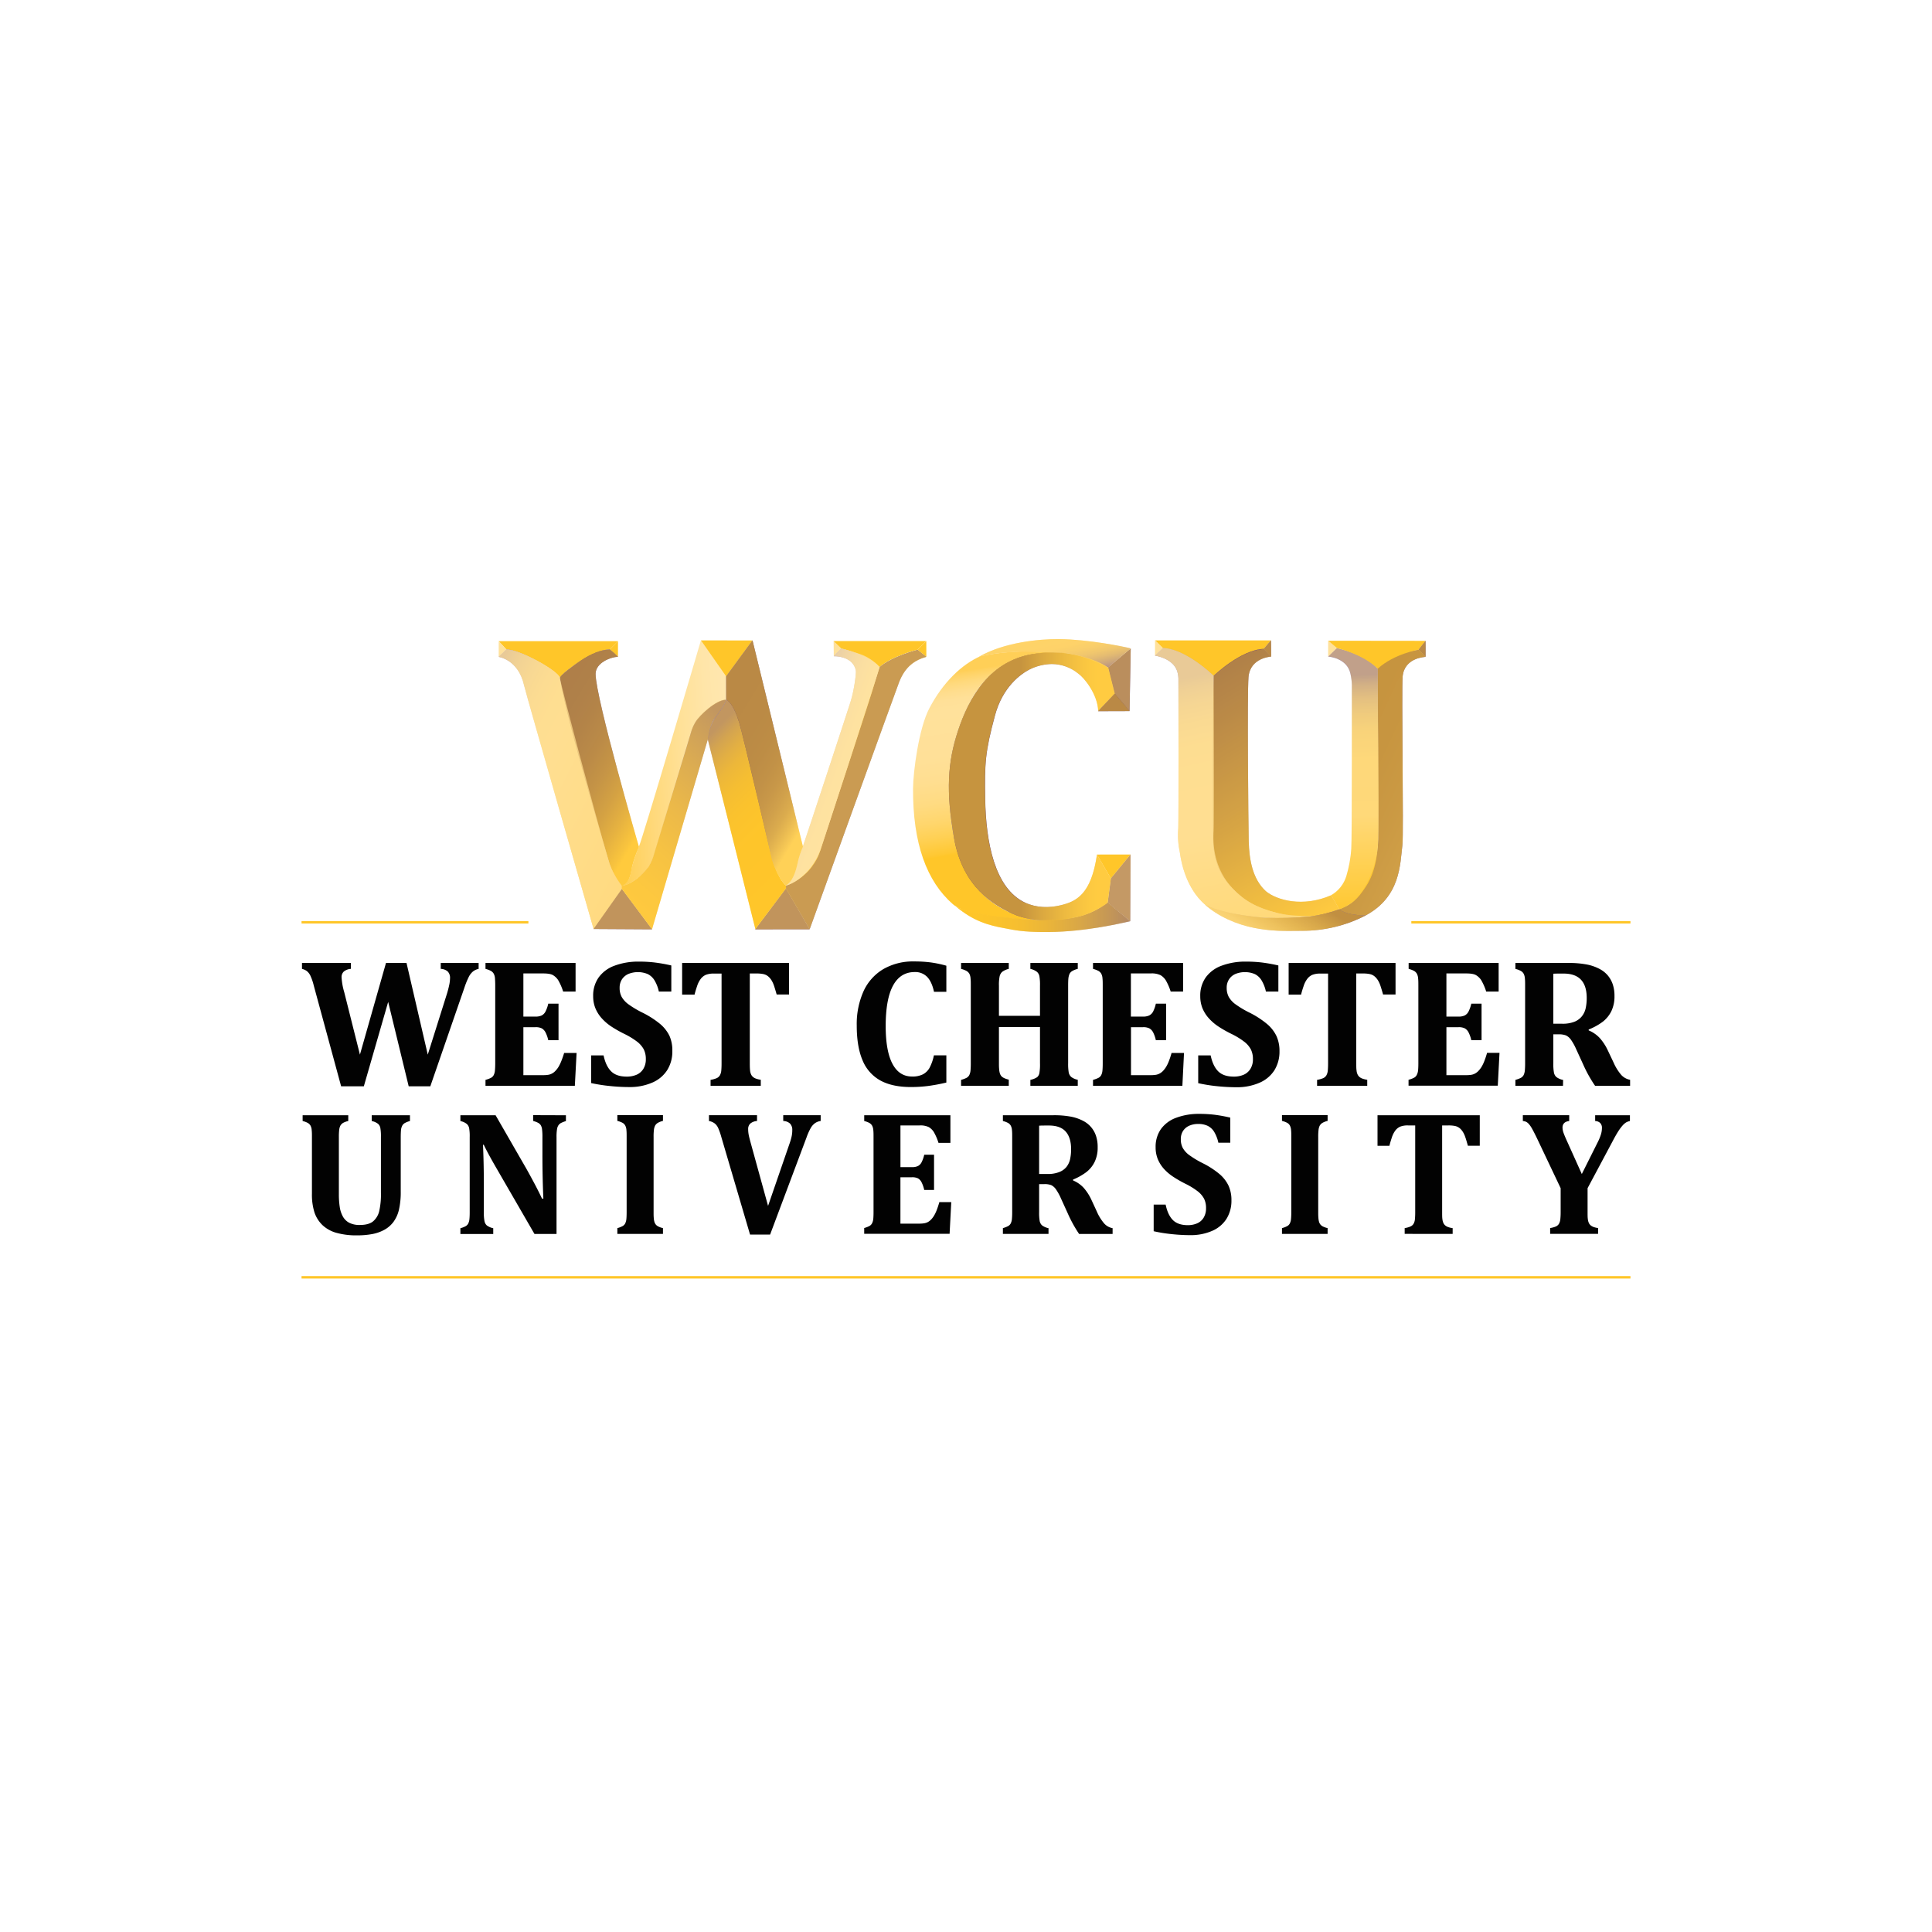 <svg id="Layer_1" data-name="Layer 1" xmlns="http://www.w3.org/2000/svg" xmlns:xlink="http://www.w3.org/1999/xlink" viewBox="0 0 1000 1000"><defs><style>.cls-1,.cls-2,.cls-3{fill:none;}.cls-2,.cls-3{stroke:#ffc629;stroke-miterlimit:10;}.cls-2{stroke-width:1.26px;}.cls-3{stroke-width:1.27px;}.cls-4{fill:#ffc629;}.cls-5{fill:#ffe19b;}.cls-6{clip-path:url(#clip-path);}.cls-7{fill:url(#linear-gradient);}.cls-8{clip-path:url(#clip-path-2);}.cls-9{fill:url(#linear-gradient-2);}.cls-10{clip-path:url(#clip-path-3);}.cls-11{fill:url(#linear-gradient-3);}.cls-12{fill:#63407b;}.cls-13{fill:#7a5b8e;}.cls-14{clip-path:url(#clip-path-4);}.cls-15{fill:url(#linear-gradient-4);}.cls-16{clip-path:url(#clip-path-5);}.cls-17{fill:url(#linear-gradient-5);}.cls-18{opacity:0.53;}.cls-19{clip-path:url(#clip-path-6);}.cls-20{clip-path:url(#clip-path-7);}.cls-21{opacity:0.75;}.cls-22{clip-path:url(#clip-path-8);}.cls-23{clip-path:url(#clip-path-9);}.cls-24{fill:#ffdd8e;}.cls-25{clip-path:url(#clip-path-10);}.cls-26{clip-path:url(#clip-path-11);}.cls-27{fill:#ffe3a1;}.cls-28{opacity:0.6;}.cls-29{clip-path:url(#clip-path-12);}.cls-30{fill:#ffcb47;}.cls-31{clip-path:url(#clip-path-13);}.cls-32{clip-path:url(#clip-path-14);}.cls-33{clip-path:url(#clip-path-15);}.cls-34{opacity:0.5;}.cls-35{clip-path:url(#clip-path-16);}.cls-36{clip-path:url(#clip-path-17);}.cls-37{clip-path:url(#clip-path-18);}.cls-38{fill:url(#linear-gradient-6);}.cls-39{clip-path:url(#clip-path-19);}.cls-40{clip-path:url(#clip-path-20);}.cls-41{clip-path:url(#clip-path-21);}.cls-42{fill:url(#linear-gradient-7);}.cls-43{clip-path:url(#clip-path-22);}.cls-44{clip-path:url(#clip-path-23);}.cls-45{clip-path:url(#clip-path-24);}.cls-46{fill:url(#linear-gradient-8);}.cls-47{fill:#522d6d;}.cls-48{clip-path:url(#clip-path-25);}.cls-49{fill:url(#linear-gradient-9);}.cls-50{clip-path:url(#clip-path-26);}.cls-51{fill:url(#linear-gradient-10);}.cls-52{clip-path:url(#clip-path-27);}.cls-53{fill:url(#linear-gradient-11);}.cls-54{opacity:0.55;}.cls-55{clip-path:url(#clip-path-28);}.cls-56{clip-path:url(#clip-path-29);}.cls-57{clip-path:url(#clip-path-30);}.cls-58{clip-path:url(#clip-path-31);}.cls-59{clip-path:url(#clip-path-32);}.cls-60{clip-path:url(#clip-path-33);}.cls-61{clip-path:url(#clip-path-34);}.cls-62{clip-path:url(#clip-path-35);}.cls-63{clip-path:url(#clip-path-36);}.cls-64{clip-path:url(#clip-path-37);}.cls-65{clip-path:url(#clip-path-38);}.cls-66{opacity:0.67;}.cls-67{clip-path:url(#clip-path-39);}.cls-68{clip-path:url(#clip-path-40);}.cls-69{opacity:0.3;}.cls-70{clip-path:url(#clip-path-41);}.cls-71{clip-path:url(#clip-path-42);}.cls-72{clip-path:url(#clip-path-43);}.cls-73{fill:url(#linear-gradient-12);}.cls-74{opacity:0.64;}.cls-75{clip-path:url(#clip-path-44);}.cls-76{fill:url(#linear-gradient-13);}.cls-77{fill:#6b4982;}.cls-78{clip-path:url(#clip-path-45);}.cls-79{fill:url(#linear-gradient-14);}.cls-80{clip-path:url(#clip-path-46);}.cls-81{fill:url(#linear-gradient-15);}.cls-82{clip-path:url(#clip-path-47);}.cls-83{fill:url(#linear-gradient-16);}.cls-84{clip-path:url(#clip-path-48);}.cls-85{fill:url(#linear-gradient-17);}.cls-86{clip-path:url(#clip-path-49);}.cls-87{clip-path:url(#clip-path-50);}.cls-88{clip-path:url(#clip-path-51);}.cls-89{fill:#ffce52;}.cls-90{clip-path:url(#clip-path-52);}.cls-91{clip-path:url(#clip-path-53);}.cls-92{opacity:0.4;}.cls-93{clip-path:url(#clip-path-54);}.cls-94{clip-path:url(#clip-path-55);}.cls-95{fill:#ffd674;}.cls-96{clip-path:url(#clip-path-56);}.cls-97{clip-path:url(#clip-path-57);}.cls-98{fill:#020202;}</style><clipPath id="clip-path"><path class="cls-1" d="M262.11,336.2l-4,3.8s10.15,1.3,13.16,14.69c1.17,5.23,36,126.15,36,126.15l14.63-20.66v-1.6c-1.83-2.45-5.41-8-6.73-12.64-8.48-29.55-24-88.22-25.35-95-.75-3.94-21.08-14.78-27.35-14.78h-.34"/></clipPath><linearGradient id="linear-gradient" x1="1984.77" y1="5618.2" x2="1988.29" y2="5618.2" gradientTransform="matrix(0, 31.64, -31.64, 0, 178042.14, -62446.45)" gradientUnits="userSpaceOnUse"><stop offset="0" stop-color="#a690b4"/><stop offset="0.01" stop-color="#ae97b2"/><stop offset="0.07" stop-color="#cbb2aa"/><stop offset="0.14" stop-color="#e2c7a3"/><stop offset="0.21" stop-color="#f2d59f"/><stop offset="0.29" stop-color="#fcde9c"/><stop offset="0.39" stop-color="#ffe19b"/><stop offset="0.99" stop-color="#ffcf57"/><stop offset="1" stop-color="#ffcf57"/></linearGradient><clipPath id="clip-path-2"><path class="cls-1" d="M300.19,342.2c-2.7,1.81-10.59,7.4-10.36,8.87,3.67,22.68,24.61,92.07,25.15,94.21a37,37,0,0,0,6.89,13.31c3.9-1.93,4.35-4.88,5.33-10.22a58.41,58.41,0,0,1,3.52-10s-22.44-77.09-22.44-89.55c0-5.83,7.92-8.77,11.61-8.88a45.79,45.79,0,0,0-4.28-3.81c-4.19.13-9.41,2-15.42,6.06"/></clipPath><linearGradient id="linear-gradient-2" x1="1933.8" y1="5591.27" x2="1937.32" y2="5591.27" gradientTransform="translate(134240.84 -45965.47) rotate(90) scale(23.95)" gradientUnits="userSpaceOnUse"><stop offset="0" stop-color="#522d6d"/><stop offset="0.02" stop-color="#522d6d"/><stop offset="0.22" stop-color="#55306d"/><stop offset="0.37" stop-color="#5e396b"/><stop offset="0.51" stop-color="#6f4869"/><stop offset="0.63" stop-color="#855d65"/><stop offset="0.75" stop-color="#a37860"/><stop offset="0.86" stop-color="#c7995b"/><stop offset="0.97" stop-color="#f0c054"/><stop offset="1" stop-color="#ffce52"/></linearGradient><clipPath id="clip-path-3"><path class="cls-1" d="M330.66,438.37a68,68,0,0,0-3.82,11.41c-.73,4.49-1.33,6.58-5,8.8,5.42-.63,12.44-7.38,14-10.05,2.25-3.86,2.93-6.57,5-13.6,1.5-5.11,13.12-43.85,14.58-48.42,2.92-9.08,3.62-12.61,7.5-16.29,0,0,6.84-7.16,13-8.1l.08-12.33-13.2-18.35s-29.88,101.7-32.16,106.93"/></clipPath><linearGradient id="linear-gradient-3" x1="2028.93" y1="5433.57" x2="2032.45" y2="5433.57" gradientTransform="translate(-35188.37 -94691.11) scale(17.5)" gradientUnits="userSpaceOnUse"><stop offset="0" stop-color="#ffce52"/><stop offset="0.02" stop-color="#ffcf55"/><stop offset="0.32" stop-color="#ffd97c"/><stop offset="0.59" stop-color="#ffe198"/><stop offset="0.82" stop-color="#ffe5a9"/><stop offset="1" stop-color="#ffe7af"/></linearGradient><clipPath id="clip-path-4"><path class="cls-1" d="M431.56,339.66a16.33,16.33,0,0,1,5.44.89c4.84,1.7,5.8,5.33,6,6.7s-.85,9.82-2.66,15.66-23.15,70.65-24.68,74.92A68.39,68.39,0,0,0,412.46,448c-1,4.81-2.1,7.45-5.64,10.33,3.31-.53,10.67-5.34,14-10.63,2.68-3.57,3.73-7.16,5-11.19,1.24-3.85,23.68-72.31,25.43-78.12,1.46-4.88,4-13,4-13a23.33,23.33,0,0,0-8.58-6.29c-2.51-1.05-8.66-2.76-11.13-3.44Z"/></clipPath><linearGradient id="linear-gradient-4" x1="1676.79" y1="5195.07" x2="1680.31" y2="5195.07" gradientTransform="translate(41524.45 -12885.71) rotate(90) scale(7.91)" gradientUnits="userSpaceOnUse"><stop offset="0" stop-color="#a690b4"/><stop offset="0.17" stop-color="#c3aaac"/><stop offset="0.37" stop-color="#ddc2a5"/><stop offset="0.57" stop-color="#f0d39f"/><stop offset="0.78" stop-color="#fbde9c"/><stop offset="1" stop-color="#ffe19b"/></linearGradient><clipPath id="clip-path-5"><path class="cls-1" d="M370.2,371.33a25.94,25.94,0,0,0-3.9,11s.83,3.61,1.13,4.66c.89,3.3,23.56,93.89,23.56,93.89l15.83-21.06v-1.47c-3.4-2.86-5.53-9.06-6.92-14.62-6.69-26.76-16-66.2-16.6-68.27s-3.18-12.07-7.45-13.27c-1.36,3.74-2.43,4.66-5.66,9.12"/></clipPath><linearGradient id="linear-gradient-5" x1="1928.15" y1="5648.59" x2="1931.67" y2="5648.59" gradientTransform="translate(152258.46 -51469.6) rotate(90) scale(26.89)" gradientUnits="userSpaceOnUse"><stop offset="0" stop-color="#846797"/><stop offset="0.01" stop-color="#896b93"/><stop offset="0.07" stop-color="#a88376"/><stop offset="0.14" stop-color="#c4985e"/><stop offset="0.21" stop-color="#daa94a"/><stop offset="0.3" stop-color="#eab63b"/><stop offset="0.41" stop-color="#f6bf31"/><stop offset="0.57" stop-color="#fdc52b"/><stop offset="1" stop-color="#ffc629"/></linearGradient><clipPath id="clip-path-6"><rect class="cls-1" x="289.82" y="336.13" width="40.89" height="122.46"/></clipPath><clipPath id="clip-path-7"><rect class="cls-1" x="289.82" y="336.14" width="40.88" height="122.45"/></clipPath><clipPath id="clip-path-8"><rect class="cls-1" x="258.12" y="336.19" width="63.77" height="144.66"/></clipPath><clipPath id="clip-path-9"><rect class="cls-1" x="258.12" y="336.19" width="63.76" height="144.66"/></clipPath><clipPath id="clip-path-10"><rect class="cls-1" x="406.82" y="335.63" width="48.47" height="122.7"/></clipPath><clipPath id="clip-path-11"><rect class="cls-1" x="406.82" y="335.63" width="48.46" height="122.69"/></clipPath><clipPath id="clip-path-12"><rect class="cls-1" x="307.17" y="460.1" width="30.33" height="20.93"/></clipPath><clipPath id="clip-path-13"><rect class="cls-1" x="390.9" y="459.83" width="28.14" height="21.2"/></clipPath><clipPath id="clip-path-14"><rect class="cls-1" x="406.82" y="336.36" width="72.65" height="144.68"/></clipPath><clipPath id="clip-path-15"><rect class="cls-1" x="406.82" y="336.37" width="72.64" height="144.67"/></clipPath><clipPath id="clip-path-16"><rect class="cls-1" x="366.3" y="362.2" width="40.54" height="118.71"/></clipPath><clipPath id="clip-path-17"><rect class="cls-1" x="366.3" y="362.2" width="40.53" height="118.71"/></clipPath><clipPath id="clip-path-18"><path class="cls-1" d="M375.87,350.08v12.07c3.23,1.72,5.23,7.26,6.73,11.78s17.09,71.25,17.09,71.25,2.85,9.57,7.13,13.16c3.33-2.3,4.8-5.85,6.16-12.22a49.8,49.8,0,0,1,2.62-7.88L389.5,331.48Z"/></clipPath><linearGradient id="linear-gradient-6" x1="1933.76" y1="5588.02" x2="1937.28" y2="5588.02" gradientTransform="translate(132578.43 -45387.6) rotate(90) scale(23.65)" gradientUnits="userSpaceOnUse"><stop offset="0" stop-color="#522d6d"/><stop offset="0.02" stop-color="#522d6d"/><stop offset="0.41" stop-color="#542f6d"/><stop offset="0.55" stop-color="#5a366f"/><stop offset="0.65" stop-color="#664272"/><stop offset="0.73" stop-color="#765277"/><stop offset="0.8" stop-color="#8b687d"/><stop offset="0.87" stop-color="#a58484"/><stop offset="0.92" stop-color="#c4a48c"/><stop offset="0.97" stop-color="#e7c896"/><stop offset="1" stop-color="#ffe19c"/></linearGradient><clipPath id="clip-path-19"><rect class="cls-1" x="375.87" y="331.47" width="39.74" height="126.88"/></clipPath><clipPath id="clip-path-20"><rect class="cls-1" x="375.87" y="331.47" width="39.74" height="126.88"/></clipPath><clipPath id="clip-path-21"><path class="cls-1" d="M360.08,373.58A23.84,23.84,0,0,0,358,378c-.66,2.12-19.41,63.87-19.41,63.87a26.81,26.81,0,0,1-2.77,6.54c-.47.78-6.75,9-14,10.11v1.55L337.47,481,366.57,382s.65-5.83,2.93-9.51c.84-1.37,5.74-7.22,6.37-10.3-5.2,0-13.95,8.21-15.79,11.44"/></clipPath><linearGradient id="linear-gradient-7" x1="2195.6" y1="5591.49" x2="2199.12" y2="5591.49" gradientTransform="translate(-71372.72 -182096.88) scale(32.64)" gradientUnits="userSpaceOnUse"><stop offset="0" stop-color="#ffce52"/><stop offset="0.16" stop-color="#faca55"/><stop offset="0.34" stop-color="#edbf5c"/><stop offset="0.53" stop-color="#d7ac69"/><stop offset="0.73" stop-color="#b7927a"/><stop offset="0.93" stop-color="#907191"/><stop offset="0.98" stop-color="#846797"/><stop offset="1" stop-color="#846797"/></linearGradient><clipPath id="clip-path-22"><rect class="cls-1" x="321.87" y="362.13" width="54" height="118.87"/></clipPath><clipPath id="clip-path-23"><rect class="cls-1" x="321.87" y="362.14" width="54" height="118.86"/></clipPath><clipPath id="clip-path-24"><path class="cls-1" d="M713,345.55s.63,71.75.38,88.7c-.26,17.51-9.59,31.39-16.31,34.65-2.39,1.16-3.83,1.74-3.83,1.74s2.43,3.15,13.58,3.21c18.1-9.72,17.84-26.38,19.08-36.68.66-5.6-.51-80.07.09-86.95.87-10,11.88-10.21,11.88-10.21l-3.48-3.72c-8.09,1.12-16.75,4.44-21.39,9.26"/></clipPath><linearGradient id="linear-gradient-8" x1="2341.08" y1="5995.39" x2="2344.6" y2="5995.39" gradientTransform="translate(-93839.29 37354.94) rotate(-90) scale(15.77)" gradientUnits="userSpaceOnUse"><stop offset="0" stop-color="#735389"/><stop offset="0.34" stop-color="#613f7a"/><stop offset="0.68" stop-color="#563270"/><stop offset="1" stop-color="#522d6d"/></linearGradient><clipPath id="clip-path-25"><path class="cls-1" d="M597.83,339.37s9.19,1.21,11.47,8a15.18,15.18,0,0,1,.65,5c0,1.13.14,71-.09,76.4a41.58,41.58,0,0,0,.83,12.46c.27,1.4,1.93,17.58,13.24,27.13,6.42,5.41,38.33,8.73,55.3,5.92-8.44-.45-16.24.15-28.4-5.22-10.61-4.7-24.05-16.63-22.66-38.87.31-5,0-78.78,0-80.33,0,0-13.83-13.81-26.21-14.45Z"/></clipPath><linearGradient id="linear-gradient-9" x1="2237.78" y1="5726.49" x2="2241.3" y2="5726.49" gradientTransform="translate(-246485.86 97051.72) rotate(-90) scale(43.15)" gradientUnits="userSpaceOnUse"><stop offset="0" stop-color="#ffc629"/><stop offset="0.2" stop-color="#ffd35e"/><stop offset="0.41" stop-color="#ffe19b"/><stop offset="0.63" stop-color="#fddf9c"/><stop offset="0.73" stop-color="#f6d99d"/><stop offset="0.8" stop-color="#e9cda1"/><stop offset="0.86" stop-color="#d8bda6"/><stop offset="0.91" stop-color="#c1a8ac"/><stop offset="0.95" stop-color="#a690b3"/><stop offset="1" stop-color="#a690b3"/></linearGradient><clipPath id="clip-path-26"><path class="cls-1" d="M687.42,339.87s9.75.58,11.55,8.83a31.91,31.91,0,0,1,.75,5.55c0,1.5.07,81.63-.3,85.26a65.12,65.12,0,0,1-2.55,14,17.13,17.13,0,0,1-7.86,9.88l4.2,7.33c6.59-2.48,9.64-5.63,13.33-11.18,1.56-2.37,6.09-8.62,6.81-24.51.45-9.9-.23-88.87-.23-88.87s-5.07-7-21.14-10.73Z"/></clipPath><linearGradient id="linear-gradient-10" x1="2248.88" y1="5701.9" x2="2252.4" y2="5701.9" gradientTransform="translate(-218384.81 86879.73) rotate(-90) scale(38.42)" xlink:href="#linear-gradient-9"/><clipPath id="clip-path-27"><path class="cls-1" d="M628.16,349.88c-.33,10.48-.39,70.59-.24,84.7.16,14.38,6.53,21.72,10.35,25.55,5.79,6,11.68,9.64,23.13,12.51,15.13,3.8,24.26.82,31.83-2L689,463.37c-14.61,6.37-28.19,2.6-33.85-2.15-6.79-6.24-8.58-16.16-8.81-25.84-.21-9.25-.84-76.13-.12-84.88.85-10.19,11.76-10.65,11.76-10.65l-3.85-4c-12,.46-26,14-26,14"/></clipPath><linearGradient id="linear-gradient-11" x1="1977.89" y1="5704.72" x2="1981.41" y2="5704.72" gradientTransform="matrix(0, 39.39, -39.39, 0, 225374.85, -77571.35)" gradientUnits="userSpaceOnUse"><stop offset="0" stop-color="#522d6d"/><stop offset="0.02" stop-color="#522d6d"/><stop offset="0.18" stop-color="#69426b"/><stop offset="0.52" stop-color="#a37964"/><stop offset="1" stop-color="#ffcf5a"/></linearGradient><clipPath id="clip-path-28"><rect class="cls-1" x="627.84" y="335.9" width="65.4" height="138.54"/></clipPath><clipPath id="clip-path-29"><rect class="cls-1" x="627.84" y="335.9" width="65.39" height="138.54"/></clipPath><clipPath id="clip-path-30"><rect class="cls-1" x="654.12" y="331.45" width="3.76" height="4.46"/></clipPath><clipPath id="clip-path-31"><rect class="cls-1" x="654.12" y="331.45" width="3.76" height="4.45"/></clipPath><clipPath id="clip-path-32"><rect class="cls-1" x="737.87" y="331.71" width="0.2" height="8.3"/></clipPath><clipPath id="clip-path-33"><rect class="cls-1" x="654.12" y="331.44" width="3.85" height="8.42"/></clipPath><clipPath id="clip-path-34"><rect class="cls-1" x="654.12" y="331.45" width="3.85" height="8.41"/></clipPath><clipPath id="clip-path-35"><rect class="cls-1" x="734.29" y="331.7" width="3.59" height="8.31"/></clipPath><clipPath id="clip-path-36"><rect class="cls-1" x="734.29" y="331.7" width="3.59" height="8.31"/></clipPath><clipPath id="clip-path-37"><rect class="cls-1" x="597.83" y="335.41" width="81.4" height="139.9"/></clipPath><clipPath id="clip-path-38"><rect class="cls-1" x="597.84" y="335.41" width="81.39" height="139.89"/></clipPath><clipPath id="clip-path-39"><rect class="cls-1" x="693.25" y="336.29" width="44.63" height="137.57"/></clipPath><clipPath id="clip-path-40"><rect class="cls-1" x="693.25" y="336.28" width="44.63" height="137.57"/></clipPath><clipPath id="clip-path-41"><rect class="cls-1" x="687.43" y="335.27" width="26.09" height="135.29"/></clipPath><clipPath id="clip-path-42"><rect class="cls-1" x="687.42" y="335.27" width="26.09" height="135.29"/></clipPath><clipPath id="clip-path-43"><path class="cls-1" d="M623.81,468.31c6.46,5.87,16.15,10.25,25.81,12.06,8.57,1.62,14.15,1.53,24.28,1.42a71.31,71.31,0,0,0,32.93-7.94s-9.74.11-13.56-3.2a71.4,71.4,0,0,1-15.16,3.74,182.62,182.62,0,0,1-23,.65s-20.82-1.25-31.26-6.73Z"/></clipPath><linearGradient id="linear-gradient-12" x1="2438.9" y1="5372.75" x2="2442.42" y2="5372.75" gradientTransform="translate(-26211.15 -58696.13) scale(11.01)" gradientUnits="userSpaceOnUse"><stop offset="0" stop-color="#ffdc88"/><stop offset="0.13" stop-color="#fad787"/><stop offset="0.28" stop-color="#ebc885"/><stop offset="0.45" stop-color="#d2ae81"/><stop offset="0.63" stop-color="#af8b7c"/><stop offset="0.82" stop-color="#835f75"/><stop offset="1" stop-color="#522d6d"/></linearGradient><clipPath id="clip-path-44"><path class="cls-1" d="M623.81,468.3c6.46,5.86,16.15,10.25,25.81,12.07a83.63,83.63,0,0,0,16.69,1.46H668c1.82,0,3.76,0,5.92-.05a71.48,71.48,0,0,0,32.93-7.93s-9.74.1-13.56-3.21a72,72,0,0,1-15.17,3.75,184.07,184.07,0,0,1-23,.64S634.24,473.79,623.81,468.3Z"/></clipPath><linearGradient id="linear-gradient-13" x1="2438.9" y1="5372.75" x2="2442.42" y2="5372.75" gradientTransform="translate(-26211.2 -58696.19) scale(11.01)" gradientUnits="userSpaceOnUse"><stop offset="0" stop-color="#ffdf94"/><stop offset="0.03" stop-color="#ffde8e"/><stop offset="0.22" stop-color="#ffd56a"/><stop offset="0.42" stop-color="#ffcf4e"/><stop offset="0.61" stop-color="#ffca39"/><stop offset="0.81" stop-color="#ffc72d"/><stop offset="1" stop-color="#ffc629"/></linearGradient><clipPath id="clip-path-45"><path class="cls-1" d="M507.61,339.57c-9.76,4.27-19.52,13.6-26.57,27-5.46,10.34-8.39,32.79-8.45,41.6-.16,28.23,7,48,20.65,59.87,8.66,7.51,42.83,8.09,42.83,8.09-33.28-5.59-44.51-32.86-44.53-67.18,0-19.84,3.64-30.76,10.35-45,2.84-6,13.45-25.14,43.15-26a97.59,97.59,0,0,0-13.27-.79,117.64,117.64,0,0,0-24.16,2.46"/></clipPath><linearGradient id="linear-gradient-14" x1="2248.47" y1="5715.99" x2="2251.99" y2="5715.99" gradientTransform="translate(-225916.49 89547.11) rotate(-90) scale(39.61)" gradientUnits="userSpaceOnUse"><stop offset="0" stop-color="#ffc629"/><stop offset="0.33" stop-color="#ffc629"/><stop offset="0.34" stop-color="#ffc833"/><stop offset="0.4" stop-color="#ffd053"/><stop offset="0.46" stop-color="#ffd66d"/><stop offset="0.53" stop-color="#ffdb82"/><stop offset="0.61" stop-color="#ffde90"/><stop offset="0.7" stop-color="#ffe098"/><stop offset="0.86" stop-color="#ffe19b"/><stop offset="0.9" stop-color="#ffe098"/><stop offset="0.93" stop-color="#ffdd8d"/><stop offset="0.96" stop-color="#ffd97c"/><stop offset="0.99" stop-color="#ffd263"/><stop offset="1" stop-color="#ffcf57"/></linearGradient><clipPath id="clip-path-46"><path class="cls-1" d="M563.73,472.58c-4.14,1.58-6.82,2.43-14.64,3.19a106.75,106.75,0,0,1-16,.14s-27.84-1.2-38.27-6.69c8.94,7.45,16.52,9.77,26.25,11.43,6.4,1.34,11.6,1.83,21.7,1.76,19.2-.12,37.75-4.62,42.23-5.58l-11.68-9.78c-1.2.59-4.75,3.69-9.6,5.53"/></clipPath><linearGradient id="linear-gradient-15" x1="2046.25" y1="5536.74" x2="2049.77" y2="5536.74" gradientTransform="translate(-51928.69 -141372.85) scale(25.62)" gradientUnits="userSpaceOnUse"><stop offset="0" stop-color="#ffc629"/><stop offset="0.17" stop-color="#fbc32c"/><stop offset="0.35" stop-color="#efb936"/><stop offset="0.52" stop-color="#dba946"/><stop offset="0.7" stop-color="#be925c"/><stop offset="0.88" stop-color="#9a7578"/><stop offset="1" stop-color="#7c5d90"/></linearGradient><clipPath id="clip-path-47"><path class="cls-1" d="M506.57,340c9.6-2.69,23.12-2.69,23.12-2.69,2.59,0,10.57.29,14.75.49,3.74.2,6.9.16,9.24.57,9.4,1.63,17.68,6.19,19.8,7.16l11.8-9.91c-3.58-.94-21.68-4.65-37-4.83h-.94c-9.19,0-27.47,1.53-40.74,9.21"/></clipPath><linearGradient id="linear-gradient-16" x1="1267.74" y1="5807.97" x2="1271.26" y2="5807.97" gradientTransform="translate(38353.48 -7923.86) rotate(90) scale(6.51)" gradientUnits="userSpaceOnUse"><stop offset="0" stop-color="#ffd161"/><stop offset="0.29" stop-color="#fdcf62"/><stop offset="0.46" stop-color="#f4c765"/><stop offset="0.59" stop-color="#e6bb6a"/><stop offset="0.71" stop-color="#d2a971"/><stop offset="0.82" stop-color="#b8927a"/><stop offset="0.93" stop-color="#997686"/><stop offset="1" stop-color="#7c5d90"/></linearGradient><clipPath id="clip-path-48"><path class="cls-1" d="M536.74,338.23c-24.67,2.88-35.39,23.52-40.85,39.95-5.35,16.12-6.42,31.26-2,56,4.54,25.48,21,34.21,28.88,38.13,1.77.88,14.15,7.37,36.19,2,6.62-1.63,13.35-6.06,14.39-7.16L575,454.7l-7.21-12.4c-3,20.93-11,24.39-18.86,26.28-5.84,1.4-12.46,1.37-18.32-1.38-15.86-7.42-20.3-31.43-20.67-53.67-.3-18.29-.08-24.2,5.1-43.33,3.86-14.29,13-21.54,19-24.24a26.89,26.89,0,0,1,10.35-2.25,21.76,21.76,0,0,1,13.88,5.11c2.71,1.87,9.84,10.35,10.13,19.29l8.57-9c-.37-1.43-3.38-13.44-3.38-13.44-3.75-2.92-12.39-6.07-20-7.27a53.68,53.68,0,0,0-8.7-.75,66.57,66.57,0,0,0-8.18.6"/></clipPath><linearGradient id="linear-gradient-17" x1="2042.75" y1="5524.61" x2="2046.27" y2="5524.61" gradientTransform="translate(-49319.31 -134303.72) scale(24.38)" gradientUnits="userSpaceOnUse"><stop offset="0" stop-color="#522d6d"/><stop offset="0.53" stop-color="#522d6d"/><stop offset="0.65" stop-color="#8d676f"/><stop offset="0.77" stop-color="#be9771"/><stop offset="0.87" stop-color="#e2b973"/><stop offset="0.95" stop-color="#f7ce74"/><stop offset="1" stop-color="#ffd674"/></linearGradient><clipPath id="clip-path-49"><rect class="cls-1" x="491.14" y="337.62" width="85.84" height="138.77"/></clipPath><clipPath id="clip-path-50"><rect class="cls-1" x="491.14" y="337.62" width="85.83" height="138.77"/></clipPath><clipPath id="clip-path-51"><rect class="cls-1" x="573.36" y="442.24" width="11.82" height="34.57"/></clipPath><clipPath id="clip-path-52"><rect class="cls-1" x="573.46" y="335.68" width="11.79" height="32.33"/></clipPath><clipPath id="clip-path-53"><rect class="cls-1" x="568.39" y="359.04" width="16.31" height="9.06"/></clipPath><clipPath id="clip-path-54"><rect class="cls-1" x="506.57" y="330.81" width="78.71" height="14.74"/></clipPath><clipPath id="clip-path-55"><rect class="cls-1" x="506.57" y="330.81" width="78.71" height="14.74"/></clipPath><clipPath id="clip-path-56"><rect class="cls-1" x="494.84" y="467.07" width="90.18" height="15.35"/></clipPath><clipPath id="clip-path-57"><rect class="cls-1" x="494.84" y="467.08" width="90.18" height="15.34"/></clipPath></defs><line class="cls-2" x1="730.5" y1="477.38" x2="843.93" y2="477.38"/><line class="cls-2" x1="156.08" y1="477.38" x2="273.5" y2="477.38"/><line class="cls-3" x1="156.07" y1="661.13" x2="843.93" y2="661.13"/><path class="cls-4" d="M258.12,331.88h61.77l-4.31,4.29c-7.87-.22-25.15,12.11-25.76,14.87-.43-3.27-20.09-14.74-27.71-14.84Z"/><polygon class="cls-5" points="258.12 339.99 262.11 336.23 258.13 331.9 258.12 339.99"/><g class="cls-6"><rect class="cls-7" x="211.08" y="347.27" width="157.84" height="122.49" transform="translate(-205.65 481.45) rotate(-63)"/></g><polygon class="cls-4" points="315.59 336.17 319.86 339.92 319.87 331.9 315.59 336.17"/><g class="cls-8"><rect class="cls-9" x="247.09" y="348.21" width="126.14" height="98.31" transform="translate(-190.2 458.56) rotate(-59)"/></g><g class="cls-10"><rect class="cls-11" x="317.51" y="329.71" width="62.88" height="130.61" transform="translate(-26.7 25.3) rotate(-4)"/></g><polygon class="cls-12" points="337.51 481.03 307.18 480.85 321.88 460.1 337.51 481.03"/><polygon class="cls-12" points="419.04 481.02 390.9 481.03 406.82 459.83 419.04 481.02"/><path class="cls-13" d="M474.88,336.27l4.58,3.68c-5.94,1.65-11,5.05-14.12,13.19C462.73,360,419.07,481,419.07,481l-12.25-21.07v-1.53c6.31-2,13.86-8.07,17.71-18.19,1.4-3.68,29.75-91.12,30.73-94.83,0,0,4.33-4.76,19.62-9.06"/><polygon class="cls-5" points="431.57 339.65 435.6 335.69 431.48 331.81 431.57 339.65"/><polygon class="cls-4" points="362.79 331.46 389.5 331.5 375.88 350.11 362.79 331.46"/><g class="cls-14"><rect class="cls-15" x="365.12" y="353.22" width="131.87" height="87.5" transform="translate(-89.41 666.26) rotate(-70)"/></g><path class="cls-4" d="M431.45,331.81l48,0-4.6,4.5s-13,3.18-19.63,9c-5.24-6.42-19.73-9.62-19.73-9.62Z"/><polygon class="cls-4" points="479.47 339.95 474.89 336.29 479.46 331.84 479.47 339.95"/><g class="cls-16"><rect class="cls-17" x="330.27" y="365.26" width="112.6" height="112.6" transform="translate(-184.86 396.81) rotate(-45)"/></g><g class="cls-18"><g class="cls-19"><g class="cls-20"><path class="cls-4" d="M300.19,342.2c6-4,11.23-5.92,15.43-6.07a48.26,48.26,0,0,1,4.27,3.82c-3.69.11-11.61,3.05-11.61,8.88,0,12.47,22.43,89.56,22.43,89.56a58.31,58.31,0,0,0-3.51,10c-1,5.35-1.42,8.3-5.33,10.23A37,37,0,0,1,315,445.28c-.54-2.14-21.49-71.54-25.15-94.22-.23-1.45,7.66-7.05,10.36-8.86"/></g></g></g><g class="cls-21"><g class="cls-22"><g class="cls-23"><path class="cls-24" d="M307.24,480.85s-34.78-120.94-36-126.15c-3-13.39-13.16-14.7-13.16-14.7l4-3.79c5.82-.44,26.93,10.75,27.7,14.75,1.31,6.77,16.87,65.43,25.34,95,1.33,4.61,4.89,10.18,6.73,12.63v1.59Z"/></g></g></g><g class="cls-21"><g class="cls-25"><g class="cls-26"><path class="cls-27" d="M437,340.55a15.86,15.86,0,0,0-5.44-.88l4-4c2.48.68,8.62,2.39,11.13,3.44a23.36,23.36,0,0,1,8.59,6.28s-2.57,8.15-4.05,13c-1.74,5.82-24.18,74.29-25.42,78.13-1.31,4-2.36,7.62-5,11.19-3.31,5.29-10.66,10.11-14,10.63,3.55-2.87,4.59-5.52,5.63-10.33a70,70,0,0,1,3.2-10.15c1.54-4.28,22.88-69.09,24.68-74.93s2.86-14.28,2.66-15.66-1.15-5-6-6.7"/></g></g></g><g class="cls-28"><g class="cls-29"><polygon class="cls-30" points="321.87 460.1 307.18 480.85 337.5 481.03 321.87 460.1"/></g></g><g class="cls-28"><g class="cls-31"><polygon class="cls-30" points="406.82 459.83 390.9 481.02 390.9 481.03 419.04 481.02 406.82 459.83 406.82 459.83"/></g></g><g class="cls-28"><g class="cls-32"><g class="cls-33"><path class="cls-4" d="M474.88,336.36l4.58,3.68c-5.94,1.65-11,5.06-14.12,13.19C462.73,360.12,419.07,481,419.07,481L406.82,460v-1.54c6.31-2,13.86-8.08,17.71-18.19,1.4-3.68,29.75-91.12,30.73-94.83,0,0,4.34-4.76,19.62-9.06"/></g></g></g><g class="cls-34"><g class="cls-35"><g class="cls-36"><path class="cls-4" d="M366.3,382.35a25.59,25.59,0,0,1,3.91-11c3.22-4.48,4.3-5.39,5.65-9.14,4.27,1.2,6.86,11.33,7.44,13.27s9.92,41.53,16.61,68.29c1.38,5.55,3.52,11.75,6.93,14.61v1.46L391,480.91s-22.68-90.59-23.58-93.9c-.29-1.05-1.12-4.66-1.12-4.66"/></g></g></g><g class="cls-37"><rect class="cls-38" x="331.13" y="345.21" width="129.21" height="99.39" transform="translate(-146.59 530.73) rotate(-59)"/></g><g class="cls-28"><g class="cls-39"><g class="cls-40"><path class="cls-4" d="M389.5,331.47l-13.63,18.61v12.06c3.23,1.73,5.22,7.27,6.73,11.79s17.09,71.25,17.09,71.25,2.86,9.56,7.13,13.17c3.33-2.31,4.81-5.85,6.16-12.24a48.64,48.64,0,0,1,2.63-7.88Z"/></g></g></g><g class="cls-41"><rect class="cls-42" x="286.31" y="362.21" width="125.13" height="118.74" transform="translate(-198.17 408.29) rotate(-49)"/></g><g class="cls-34"><g class="cls-43"><g class="cls-44"><path class="cls-4" d="M366.57,382,337.48,481l-15.61-20.9v-1.57c7.23-1.09,13.51-9.31,14-10.1a27.46,27.46,0,0,0,2.76-6.55S357.38,380.15,358,378a23.8,23.8,0,0,1,2.06-4.45c1.83-3.23,10.58-11.44,15.78-11.44-.63,3.08-5.53,8.93-6.37,10.3-2.28,3.68-2.93,9.51-2.93,9.51"/></g></g></g><path class="cls-4" d="M597.83,331.46h60l-3.79,4.5s-9.74-.37-25.92,13.93c0,0-14-13.64-26.18-14.26Z"/><g class="cls-45"><rect class="cls-46" x="643.8" y="355.78" width="143.54" height="98.58" transform="translate(46.03 882.4) rotate(-65)"/></g><polygon class="cls-5" points="597.83 339.4 601.94 335.4 597.83 331.46 597.83 339.4"/><polygon class="cls-5" points="687.44 339.83 691.98 335.36 687.44 331.64 687.44 339.83"/><polygon class="cls-47" points="654.12 335.9 657.97 339.86 657.87 331.45 654.12 335.9"/><g class="cls-48"><rect class="cls-49" x="583.99" y="328.5" width="109.08" height="155.5" transform="translate(-70.51 141.64) rotate(-12)"/></g><g class="cls-50"><rect class="cls-51" x="685.07" y="334.97" width="31.08" height="136.13" transform="translate(-13.64 24.7) rotate(-2)"/></g><g class="cls-52"><rect class="cls-53" x="596.25" y="329.08" width="128.5" height="154.18" transform="translate(-114.85 398.2) rotate(-31)"/></g><path class="cls-4" d="M687.44,331.64l50.44.06-3.59,4.61s-12.56,2-21.17,9.79c-7.78-7.61-21.16-10.7-21.16-10.7Z"/><g class="cls-54"><g class="cls-55"><g class="cls-56"><path class="cls-4" d="M654.14,335.9l3.86,4s-10.93.45-11.77,10.64c-.72,8.75-.09,75.63.12,84.89.23,9.67,2,19.6,8.81,25.84,5.66,4.73,19.24,8.5,33.85,2.14l4.22,7.3c-7.57,2.79-16.71,5.77-31.83,2-11.46-2.88-17.34-6.56-23.12-12.52-3.83-3.83-10.2-11.17-10.36-25.55-.15-14.11-.09-74.22.24-84.7,0,0,13.92-13.52,26-14"/></g></g></g><g class="cls-28"><g class="cls-57"><g class="cls-58"><line class="cls-4" x1="657.87" y1="331.45" x2="654.12" y2="335.91"/></g></g></g><line class="cls-4" x1="657.87" y1="331.45" x2="654.12" y2="335.91"/><g class="cls-28"><g class="cls-60"><g class="cls-61"><polygon class="cls-4" points="654.12 335.9 657.97 339.86 657.87 331.44 654.12 335.9"/></g></g></g><polygon class="cls-47" points="734.29 336.29 737.88 340 737.87 331.7 734.29 336.29"/><g class="cls-28"><g class="cls-62"><g class="cls-63"><polygon class="cls-4" points="734.29 336.31 737.88 340 737.86 331.7 734.29 336.31"/></g></g></g><g class="cls-21"><g class="cls-64"><g class="cls-65"><path class="cls-24" d="M628.16,349.87c0,1.54.32,75.3,0,80.32-1.38,22.24,12.07,34.17,22.66,38.86,12.17,5.39,20,4.77,28.42,5.23-17,2.81-48.9-.51-55.31-5.92-11.31-9.55-13-25.73-13.25-27.13a41.57,41.57,0,0,1-.82-12.46c.23-5.4.1-75.27.08-76.4a15.15,15.15,0,0,0-.63-5c-2.29-6.77-11.48-8-11.48-8l4.12-4c12.38.64,26.21,14.46,26.21,14.46"/></g></g></g><g class="cls-66"><g class="cls-67"><g class="cls-68"><path class="cls-4" d="M734.4,336.29l3.48,3.72s-11,.25-11.88,10.21c-.61,6.88.58,81.35-.09,86.94-1.24,10.31-1,27-19.08,36.7-11.15-.07-13.58-3.22-13.58-3.22s1.44-.58,3.83-1.74c6.73-3.26,16-17.15,16.31-34.64.25-17-.27-88.68-.27-88.68,4.65-4.83,13.19-8.16,21.28-9.29"/></g></g></g><g class="cls-69"><g class="cls-70"><g class="cls-71"><path class="cls-4" d="M699,348.57c-1.8-8.25-11.55-8.82-11.55-8.82l4.56-4.48C708.05,339,713.13,346,713.13,346s.68,79,.24,88.88c-.73,15.87-5.25,22.13-6.82,24.49-3.68,5.56-6.74,8.71-13.33,11.18l-4.2-7.33a17.14,17.14,0,0,0,7.86-9.88,65.55,65.55,0,0,0,2.55-13.95c.37-3.63.3-83.76.3-85.26a31.2,31.2,0,0,0-.75-5.56"/></g></g></g><g class="cls-72"><rect class="cls-73" x="638.08" y="436.05" width="54.49" height="78.21" transform="translate(-84.63 800.72) rotate(-59)"/></g><g class="cls-74"><g class="cls-75"><rect class="cls-76" x="638.14" y="436" width="54.36" height="78.14" transform="translate(-84.56 800.68) rotate(-59)"/></g></g><polygon class="cls-47" points="585.26 335.68 573.48 345.55 576.74 359.4 584.66 368.02 585.26 335.68"/><polygon class="cls-77" points="585.15 442.28 585 476.82 573.35 467.11 574.94 454.7 585.15 442.28"/><polygon class="cls-4" points="567.76 442.31 585.15 442.28 574.96 454.7 567.76 442.31"/><g class="cls-78"><rect class="cls-79" x="462" y="332.28" width="93.46" height="148.62" transform="translate(-57.34 84.59) rotate(-9)"/></g><g class="cls-80"><rect class="cls-81" x="494.83" y="467.05" width="90.18" height="15.43"/></g><g class="cls-82"><rect class="cls-83" x="505.92" y="322.14" width="80.01" height="32.07" transform="translate(-62.08 131.47) rotate(-13)"/></g><g class="cls-84"><rect class="cls-85" x="489.47" y="337.63" width="87.49" height="142.05"/></g><g class="cls-66"><g class="cls-86"><g class="cls-87"><path class="cls-4" d="M530.59,467.2c5.87,2.75,12.5,2.78,18.33,1.38,7.88-1.89,15.86-5.35,18.86-26.29L575,454.71l-1.64,12.38c-1,1.1-7.78,5.54-14.39,7.17-22.05,5.41-34.42-1.09-36.19-2-7.9-3.9-24.34-12.64-28.88-38.12-4.42-24.74-3.35-39.87,2-56,5.46-16.43,16.17-37.07,40.85-39.95a52.9,52.9,0,0,1,16.89.15c7.58,1.21,16.21,4.35,20,7.28,0,0,3,12,3.38,13.44l-8.57,9c-.29-8.94-7.42-17.42-10.12-19.3a21.84,21.84,0,0,0-13.89-5.1A26.67,26.67,0,0,0,534,346c-6.06,2.69-15.15,9.94-19,24.23-5.18,19.14-5.4,25.05-5.1,43.33.36,22.26,4.81,46.25,20.66,53.68"/></g></g></g><g class="cls-28"><g class="cls-88"><polygon class="cls-89" points="585.18 442.24 574.98 454.65 573.36 467.06 585.01 476.81 585.18 442.24 585.18 442.24"/></g></g><g class="cls-28"><g class="cls-90"><polygon class="cls-89" points="573.47 345.55 573.47 345.57 576.74 359.4 584.65 368.01 585.25 335.69 573.47 345.55"/></g></g><polygon class="cls-47" points="568.39 368.11 584.69 368.06 576.99 359.05 568.39 368.11"/><g class="cls-28"><g class="cls-91"><polygon class="cls-4" points="576.98 359.05 568.39 368.1 569.56 368.1 584.7 368.06 577 359.05 576.98 359.05"/></g></g><g class="cls-92"><g class="cls-93"><g class="cls-94"><path class="cls-95" d="M529.69,337.33c2.59,0,10.57.29,14.74.49,3.76.2,6.91.16,9.25.57,9.41,1.63,17.68,6.19,19.79,7.16l11.81-9.9c-3.58-.95-21.68-4.66-37-4.84-8.82-.1-28,1.25-41.68,9.21,9.6-2.69,23.12-2.69,23.12-2.69"/></g></g></g><g class="cls-92"><g class="cls-96"><g class="cls-97"><path class="cls-4" d="M533.11,475.92a108.12,108.12,0,0,0,16-.14c7.82-.77,10.49-1.62,14.63-3.2a37.44,37.44,0,0,0,9.64-5.5L585,476.83c-4.48,1-23,5.46-42.22,5.59-10.12.06-15.31-.43-21.71-1.76-9.73-1.66-17.31-4-26.26-11.44,10.43,5.49,38.28,6.7,38.28,6.7"/></g></g></g><path class="cls-98" d="M197.17,588.55a24.71,24.71,0,0,0-.3-4.7,4,4,0,0,0-1.15-2.13,8.08,8.08,0,0,0-3.32-1.48v-3h19.79v3a11.84,11.84,0,0,0-2.57,1,3.42,3.42,0,0,0-1.43,1.44,6,6,0,0,0-.64,2.34c-.08.94-.13,2.13-.13,3.57v28.11a40.78,40.78,0,0,1-.9,9.33,17.29,17.29,0,0,1-2.79,6.32,14.62,14.62,0,0,1-4.7,4.14,20.87,20.87,0,0,1-6.32,2.25,41.81,41.81,0,0,1-7.87.68,38.05,38.05,0,0,1-10.79-1.33,17.32,17.32,0,0,1-7.17-4,16.47,16.47,0,0,1-4.1-6.5,30.75,30.75,0,0,1-1.32-9.86V588.6c0-1.41,0-2.59-.12-3.56a5.85,5.85,0,0,0-.58-2.33,3.76,3.76,0,0,0-1.44-1.47,10.82,10.82,0,0,0-2.68-1v-3h23.62v3a9.69,9.69,0,0,0-2.73,1,4,4,0,0,0-1.33,1.37,6.14,6.14,0,0,0-.62,2.11,30.3,30.3,0,0,0-.18,3.83v29.68a42.66,42.66,0,0,0,.45,6.47,14.4,14.4,0,0,0,1.64,5,8.12,8.12,0,0,0,3.3,3.22,11.56,11.56,0,0,0,5.44,1.12c3.06,0,5.34-.62,6.84-1.84a9.85,9.85,0,0,0,3.17-5.15,39.15,39.15,0,0,0,.93-9.88Z"/><path class="cls-98" d="M292.92,577.26v3a18.21,18.21,0,0,0-2.55,1,3.93,3.93,0,0,0-1.25,1.08,4.89,4.89,0,0,0-.79,2.05,23.73,23.73,0,0,0-.27,4.21v50.09H276.64l-20.24-35q-4.09-7.11-6-11.15H250q.43,9.68.44,20.42v14.48a21.74,21.74,0,0,0,.35,4.72,4,4,0,0,0,1.21,2.14,8.56,8.56,0,0,0,3.3,1.42v3h-17v-3a11.72,11.72,0,0,0,2.63-1,3.33,3.33,0,0,0,1.44-1.46,6.28,6.28,0,0,0,.61-2.31c.09-.93.14-2.1.14-3.51v-38.9a24,24,0,0,0-.3-4.66,4.07,4.07,0,0,0-1.21-2.13,8,8,0,0,0-3.31-1.49v-3h18.22l15.92,27.66q1.48,2.61,3.86,7.06c1.6,3,3,5.78,4.24,8.41h.71q-.5-10.74-.49-23.48v-8.35a29.73,29.73,0,0,0-.22-4.24,5.2,5.2,0,0,0-.7-2,4,4,0,0,0-1.26-1.12,13.15,13.15,0,0,0-2.63-1v-3Z"/><path class="cls-98" d="M338.3,627.36c0,1.06,0,2,.08,2.93a9.58,9.58,0,0,0,.36,2.2,4,4,0,0,0,.79,1.44,4.2,4.2,0,0,0,1.42,1,11.06,11.06,0,0,0,2.2.74v3H319.54v-3a11.9,11.9,0,0,0,2.63-1,3.34,3.34,0,0,0,1.44-1.44,6.65,6.65,0,0,0,.61-2.34c.09-1,.13-2.13.13-3.58v-38.8c0-1.45,0-2.63-.11-3.56a5.75,5.75,0,0,0-.59-2.31,3.43,3.43,0,0,0-1.43-1.47,11.92,11.92,0,0,0-2.68-1v-3h23.61v3a10.21,10.21,0,0,0-2.72,1.06,3.86,3.86,0,0,0-1.33,1.37,6.29,6.29,0,0,0-.62,2.11,28.6,28.6,0,0,0-.18,3.83Z"/><path class="cls-98" d="M408.64,592a33.22,33.22,0,0,0,1.05-3.54,15.44,15.44,0,0,0,.39-3.52,4.63,4.63,0,0,0-1.15-3.37,5.35,5.35,0,0,0-3.53-1.35v-3h19.38v3a6.89,6.89,0,0,0-2.9,1.1,8,8,0,0,0-2.16,2.39,30.52,30.52,0,0,0-2.27,5.06L398.61,639H388.22L373.38,588.6a35.49,35.49,0,0,0-1.67-4.79,6.51,6.51,0,0,0-1.75-2.3,7.1,7.1,0,0,0-3-1.28v-3h24.88v3a6,6,0,0,0-3.47,1.31,3.75,3.75,0,0,0-1.12,2.92,15.49,15.49,0,0,0,.27,2.9c.18.94.56,2.45,1.13,4.52l8.9,32.29Z"/><path class="cls-98" d="M491.93,577.26v14.3h-6.16a27.55,27.55,0,0,0-2.52-5.78,8.13,8.13,0,0,0-2.48-2.38,10,10,0,0,0-4.9-.87h-9.8v21.58H472a7.1,7.1,0,0,0,3.1-.56,4.47,4.47,0,0,0,1.86-1.87,16.24,16.24,0,0,0,1.42-4h5.08v18.25h-5.08a16.79,16.79,0,0,0-1.39-4,4.79,4.79,0,0,0-1.83-2,6.68,6.68,0,0,0-3.16-.58h-5.94v24h9.76a15.15,15.15,0,0,0,2.65-.2,6.31,6.31,0,0,0,1.94-.7,7.38,7.38,0,0,0,1.64-1.34,11.93,11.93,0,0,0,1.39-1.85,18.73,18.73,0,0,0,1.28-2.61,42.4,42.4,0,0,0,1.48-4.45h6.17l-.86,16.41H447.31v-3a13.31,13.31,0,0,0,2.64-1,3.37,3.37,0,0,0,1.43-1.44A6.44,6.44,0,0,0,452,631c.09-1,.14-2.14.14-3.59V588.6c0-1.41,0-2.6-.11-3.56a6,6,0,0,0-.59-2.33,3.76,3.76,0,0,0-1.44-1.47,11.37,11.37,0,0,0-2.68-1v-3Z"/><path class="cls-98" d="M542.71,638.66H519.1v-3a13.43,13.43,0,0,0,2.63-1,3.31,3.31,0,0,0,1.43-1.44,6.2,6.2,0,0,0,.61-2.34c.09-1,.14-2.14.14-3.58V588.59c0-1.41,0-2.59-.11-3.55a6.11,6.11,0,0,0-.59-2.34,3.74,3.74,0,0,0-1.44-1.46,11.1,11.1,0,0,0-2.67-1v-3h26.22a47.14,47.14,0,0,1,9,.74,22.7,22.7,0,0,1,6.5,2.28,13.28,13.28,0,0,1,3.95,3.17,13.47,13.47,0,0,1,2.5,4.45,18,18,0,0,1,.88,5.92,16.84,16.84,0,0,1-1.55,7.55,15.14,15.14,0,0,1-4.18,5.23,30.2,30.2,0,0,1-7,3.95V611a15.7,15.7,0,0,1,5.51,3.84,25.72,25.72,0,0,1,3.94,6.09l2.83,6.12a24.4,24.4,0,0,0,3.76,6.14,7.61,7.61,0,0,0,4.42,2.5v3H558.54a67.9,67.9,0,0,1-5.9-10.71l-3.5-7.69a27.05,27.05,0,0,0-2.7-4.86,6.31,6.31,0,0,0-2.32-2,9.35,9.35,0,0,0-3.66-.53h-2.61v14.47a24.84,24.84,0,0,0,.31,4.73,4.06,4.06,0,0,0,1.22,2.16,8.41,8.41,0,0,0,3.33,1.44Zm-4.86-56v25h4.46a15.76,15.76,0,0,0,5.93-1A9.06,9.06,0,0,0,552,604a10,10,0,0,0,1.89-4.08,23.94,23.94,0,0,0,.51-5.12c0-4.08-1-7.13-2.87-9.18s-4.77-3.05-8.55-3.05c-2.57,0-4.27,0-5.08.09"/><path class="cls-98" d="M603.33,623.5q1.13,5.36,3.75,8c1.76,1.75,4.33,2.64,7.72,2.64a12.07,12.07,0,0,0,4.77-.91,7.28,7.28,0,0,0,3.39-2.9,9.16,9.16,0,0,0,1.28-5,10.6,10.6,0,0,0-1-4.84,12.18,12.18,0,0,0-3.33-3.89,37.17,37.17,0,0,0-6.39-3.91,61.54,61.54,0,0,1-6.33-3.64,24.9,24.9,0,0,1-4.84-4.16,17.78,17.78,0,0,1-3.11-5,16.09,16.09,0,0,1-1.09-6.07,15.87,15.87,0,0,1,2.74-9.41,16.77,16.77,0,0,1,7.94-5.87,33.4,33.4,0,0,1,12-2,66.81,66.81,0,0,1,7.65.43,79.5,79.5,0,0,1,8.31,1.51v13h-6.16a18.64,18.64,0,0,0-2.18-5.64,8.25,8.25,0,0,0-3.31-3.08,11.11,11.11,0,0,0-5-1,11.22,11.22,0,0,0-4.59.91,7.32,7.32,0,0,0-3.19,2.67,7.66,7.66,0,0,0-1.17,4.3,9.48,9.48,0,0,0,1,4.52,11.79,11.79,0,0,0,3.39,3.73,49,49,0,0,0,6.92,4.16,44.74,44.74,0,0,1,8.71,5.64,18.23,18.23,0,0,1,4.67,6,17.84,17.84,0,0,1,1.51,7.58,17.61,17.61,0,0,1-2.56,9.6,16.37,16.37,0,0,1-7.47,6.25,27.53,27.53,0,0,1-11.33,2.19,91.22,91.22,0,0,1-9.56-.53,78.46,78.46,0,0,1-9.33-1.5V623.5Z"/><path class="cls-98" d="M682.31,627.36c0,1.06,0,2,.09,2.93a9.58,9.58,0,0,0,.36,2.2,3.86,3.86,0,0,0,.79,1.44,4.06,4.06,0,0,0,1.41,1,11.17,11.17,0,0,0,2.21.74v3H663.55v-3a12.21,12.21,0,0,0,2.64-1,3.31,3.31,0,0,0,1.43-1.44,6.45,6.45,0,0,0,.61-2.34c.09-1,.14-2.13.14-3.58v-38.8c0-1.45,0-2.63-.11-3.56a6.1,6.1,0,0,0-.59-2.31,3.46,3.46,0,0,0-1.44-1.47,11.92,11.92,0,0,0-2.68-1v-3h23.62v3a10.3,10.3,0,0,0-2.73,1.06,4,4,0,0,0-1.33,1.37,6.29,6.29,0,0,0-.62,2.11,30.41,30.41,0,0,0-.18,3.83Z"/><path class="cls-98" d="M727.06,638.65v-3a11.12,11.12,0,0,0,3-.83,3.56,3.56,0,0,0,1.64-1.46,5.92,5.92,0,0,0,.67-2.41c.09-1,.14-2.18.14-3.62V582.52h-3.64a10.69,10.69,0,0,0-4.14.63,6.49,6.49,0,0,0-2.5,2,12.4,12.4,0,0,0-1.82,3.63c-.5,1.51-.93,2.94-1.25,4.29H713V577.26h52.93v15.79h-6.15c-.57-2-1-3.54-1.36-4.49a12.06,12.06,0,0,0-1.1-2.46,9.1,9.1,0,0,0-1.28-1.69,6.26,6.26,0,0,0-1.44-1.07,6,6,0,0,0-1.91-.61,17.24,17.24,0,0,0-3-.21h-3.24v44.84c0,1.59,0,2.8.13,3.62a6.76,6.76,0,0,0,.5,2,3.88,3.88,0,0,0,.88,1.23,4.8,4.8,0,0,0,1.44.86,10.56,10.56,0,0,0,2.49.6v3Z"/><path class="cls-98" d="M821.73,615v12.32c0,1.59,0,2.8.13,3.62a6.47,6.47,0,0,0,.5,2,3.73,3.73,0,0,0,.88,1.23,4.8,4.8,0,0,0,1.44.86,10.43,10.43,0,0,0,2.49.6v3H802.35v-3a12.18,12.18,0,0,0,2.95-.8,3.57,3.57,0,0,0,1.64-1.44,6.25,6.25,0,0,0,.69-2.41,36.61,36.61,0,0,0,.16-3.67V615L795.6,589.31q-1.58-3.27-2.47-4.85a14.27,14.27,0,0,0-1.78-2.65,5,5,0,0,0-1.37-1.13,5.51,5.51,0,0,0-1.76-.45v-3h24v3c-2.31.3-3.46,1.45-3.46,3.42a8.81,8.81,0,0,0,.55,2.79c.38,1.08,1,2.52,1.82,4.32l7.61,16.91L827,591.16a26.25,26.25,0,0,0,1.68-4.11,11.65,11.65,0,0,0,.48-3.26,3.43,3.43,0,0,0-.93-2.55,3.84,3.84,0,0,0-2.58-1v-3h18v3a6.92,6.92,0,0,0-2,.74,8.59,8.59,0,0,0-1.73,1.49,23.26,23.26,0,0,0-2.25,3c-.87,1.35-1.87,3.11-3,5.27Z"/><path class="cls-98" d="M231.33,514.39c.44-1.43.82-2.87,1.13-4.31a18,18,0,0,0,.47-3.7,4.67,4.67,0,0,0-1.2-3.55,5.74,5.74,0,0,0-3.6-1.34v-3.06h19.61v3.06a7,7,0,0,0-2.92,1.34,8.66,8.66,0,0,0-2.11,2.67,42,42,0,0,0-2.35,5.77l-17.63,51H211.54l-10.62-43.7-12.6,43.7H176.57l-14.16-52.12a27,27,0,0,0-1.83-5.3,6.87,6.87,0,0,0-1.78-2.24,7.16,7.16,0,0,0-2.49-1.12v-3.06H181.6v3.06a6.45,6.45,0,0,0-3.62,1.36,3.89,3.89,0,0,0-1.18,3,33.51,33.51,0,0,0,1.37,7.68l8.13,32.34,13.49-47.46h10.62l11,47.46Z"/><path class="cls-98" d="M297.92,498.43v14.79h-6.44a28.31,28.31,0,0,0-2.63-6,8.49,8.49,0,0,0-2.58-2.46q-1.5-.91-5.13-.91H270.9v22.34h6.2a7.44,7.44,0,0,0,3.25-.58,4.66,4.66,0,0,0,1.95-1.94,17.28,17.28,0,0,0,1.48-4.18h5.31V538.4h-5.31a17.48,17.48,0,0,0-1.46-4.12,5.11,5.11,0,0,0-1.9-2,7.06,7.06,0,0,0-3.32-.61h-6.2V556.5h10.2a16.66,16.66,0,0,0,2.77-.2,6.23,6.23,0,0,0,2-.73,7,7,0,0,0,1.71-1.39,12.29,12.29,0,0,0,1.47-1.91,22.56,22.56,0,0,0,1.34-2.7A47.48,47.48,0,0,0,292,545h6.44l-.9,17H251.29v-3.07a13.46,13.46,0,0,0,2.76-1,3.36,3.36,0,0,0,1.5-1.48,6.58,6.58,0,0,0,.63-2.43c.09-1,.15-2.21.15-3.69V510.15c0-1.45-.05-2.68-.13-3.68a6,6,0,0,0-.61-2.41,3.84,3.84,0,0,0-1.5-1.52,12.36,12.36,0,0,0-2.8-1.05v-3.06Z"/><path class="cls-98" d="M312.41,546.27q1.17,5.54,3.93,8.26c1.83,1.82,4.51,2.72,8.06,2.72a12.77,12.77,0,0,0,5-.93,7.73,7.73,0,0,0,3.55-3,9.36,9.36,0,0,0,1.33-5.18,11.08,11.08,0,0,0-1.07-5,12.79,12.79,0,0,0-3.48-4,39.4,39.4,0,0,0-6.68-4.05,61.68,61.68,0,0,1-6.63-3.77,25.92,25.92,0,0,1-5-4.3,18.16,18.16,0,0,1-3.24-5.14,16.36,16.36,0,0,1-1.16-6.29,16.19,16.19,0,0,1,2.88-9.72,17.44,17.44,0,0,1,8.29-6.07,35,35,0,0,1,12.57-2.07,68,68,0,0,1,8,.44,82,82,0,0,1,8.71,1.55v13.5h-6.45a19,19,0,0,0-2.28-5.84,8.61,8.61,0,0,0-3.45-3.19,13.21,13.21,0,0,0-10-.09,7.57,7.57,0,0,0-3.34,2.77,7.88,7.88,0,0,0-1.23,4.44,9.74,9.74,0,0,0,1.06,4.68,12.33,12.33,0,0,0,3.55,3.86,50.3,50.3,0,0,0,7.24,4.31,46.9,46.9,0,0,1,9.09,5.83,18.71,18.71,0,0,1,4.89,6.24A18.39,18.39,0,0,1,348,544a18.08,18.08,0,0,1-2.68,9.93,17.11,17.11,0,0,1-7.8,6.46,28.91,28.91,0,0,1-11.84,2.27,96.79,96.79,0,0,1-10-.54A82.87,82.87,0,0,1,306,560.6V546.27Z"/><path class="cls-98" d="M367.79,562v-3.07a13.59,13.59,0,0,0,3.13-.86,3.7,3.7,0,0,0,1.71-1.52,6.27,6.27,0,0,0,.71-2.49c.09-1,.14-2.25.14-3.74v-46.4h-3.81a11.42,11.42,0,0,0-4.33.65,6.72,6.72,0,0,0-2.6,2.05,12.54,12.54,0,0,0-1.91,3.74c-.53,1.57-1,3.05-1.32,4.45h-6.44V498.43H408.4v16.33H402c-.59-2.11-1.07-3.66-1.41-4.65a13.45,13.45,0,0,0-1.15-2.54,9,9,0,0,0-1.34-1.74,6.57,6.57,0,0,0-1.5-1.13,6.65,6.65,0,0,0-2-.61,17.72,17.72,0,0,0-3.13-.22h-3.38v46.4c0,1.64.05,2.89.14,3.74a6.24,6.24,0,0,0,.52,2.08,3.85,3.85,0,0,0,.92,1.27,4.75,4.75,0,0,0,1.5.89,11.59,11.59,0,0,0,2.61.63V562Z"/><path class="cls-98" d="M489.83,499.87v13.49h-6.39c-.75-3.5-1.95-6.08-3.57-7.74a8.56,8.56,0,0,0-6.4-2.49q-7.43,0-11.23,7t-3.81,20.93q0,12.89,3.48,19.52t10.2,6.63a12,12,0,0,0,5.6-1.14,8.47,8.47,0,0,0,3.45-3.42,24.07,24.07,0,0,0,2.23-6.42h6.44v14.1a94.42,94.42,0,0,1-9.45,1.77,70.81,70.81,0,0,1-8.88.55q-9.78,0-16-3.49a20.88,20.88,0,0,1-9.12-10.54q-2.94-7-2.93-17.85a41.52,41.52,0,0,1,3.45-17.56,25.69,25.69,0,0,1,10.17-11.52,30.63,30.63,0,0,1,16.08-4.05,66.16,66.16,0,0,1,8.61.51,58.2,58.2,0,0,1,8,1.68"/><path class="cls-98" d="M552.87,550.27a26.09,26.09,0,0,0,.31,4.91,4.31,4.31,0,0,0,1.24,2.21,8,8,0,0,0,3.43,1.49V562H533.32v-3.07a9.65,9.65,0,0,0,3.52-1.4,3.75,3.75,0,0,0,1.13-2,25.85,25.85,0,0,0,.33-5.23V531.61H517.05v18.66c0,1.09,0,2.09.1,3a10,10,0,0,0,.37,2.28,4.24,4.24,0,0,0,.82,1.5,4.86,4.86,0,0,0,1.48,1,11.87,11.87,0,0,0,2.32.77V562H497.45v-3.07a13.78,13.78,0,0,0,2.75-1,3.56,3.56,0,0,0,1.51-1.49,6.83,6.83,0,0,0,.63-2.42c.09-1,.14-2.22.14-3.7V510.15c0-1.46,0-2.68-.12-3.68a6.21,6.21,0,0,0-.6-2.41,3.91,3.91,0,0,0-1.51-1.51,11.86,11.86,0,0,0-2.8-1.06v-3.07h24.69v3.07a9.17,9.17,0,0,0-3.42,1.54,4.64,4.64,0,0,0-1.29,2.21,21.86,21.86,0,0,0-.38,5v15.55H538.3V510.2a25.66,25.66,0,0,0-.31-4.91,4.11,4.11,0,0,0-1.22-2.23,8.62,8.62,0,0,0-3.45-1.57v-3.07h24.53v3.07a10.63,10.63,0,0,0-3,1.2,3.48,3.48,0,0,0-1.35,1.6,8.39,8.39,0,0,0-.51,2.18c-.08.82-.12,2.06-.12,3.73Z"/><path class="cls-98" d="M612.37,498.43v14.79h-6.43a28.73,28.73,0,0,0-2.64-6,8.49,8.49,0,0,0-2.58-2.46,10.52,10.52,0,0,0-5.13-.91H585.35v22.34h6.2a7.44,7.44,0,0,0,3.25-.58,4.66,4.66,0,0,0,2-1.94,17.35,17.35,0,0,0,1.47-4.18h5.32V538.4h-5.32a17.09,17.09,0,0,0-1.45-4.12,5.06,5.06,0,0,0-1.91-2,7,7,0,0,0-3.31-.61h-6.2V556.5h10.2a16.66,16.66,0,0,0,2.77-.2,6.23,6.23,0,0,0,2-.73,7.25,7.25,0,0,0,1.72-1.39,12.16,12.16,0,0,0,1.45-1.91,18.79,18.79,0,0,0,1.34-2.7A42.57,42.57,0,0,0,606.4,545h6.44L612,562H565.74v-3.07a13.12,13.12,0,0,0,2.75-1,3.38,3.38,0,0,0,1.51-1.48,6.58,6.58,0,0,0,.63-2.43c.1-1,.14-2.21.14-3.69V510.15c0-1.45,0-2.68-.12-3.68a6,6,0,0,0-.61-2.41,3.78,3.78,0,0,0-1.5-1.52,12.55,12.55,0,0,0-2.8-1.05v-3.06Z"/><path class="cls-98" d="M626.63,546.27q1.18,5.54,3.92,8.26c1.84,1.82,4.53,2.72,8.07,2.72a12.67,12.67,0,0,0,5-.93,7.68,7.68,0,0,0,3.55-3,9.28,9.28,0,0,0,1.34-5.18,11,11,0,0,0-1.08-5,12.42,12.42,0,0,0-3.48-4,38.86,38.86,0,0,0-6.67-4.05,60.72,60.72,0,0,1-6.63-3.77,25.63,25.63,0,0,1-5-4.3,18.2,18.2,0,0,1-3.25-5.14,16.55,16.55,0,0,1-1.15-6.29,16.25,16.25,0,0,1,2.87-9.72,17.47,17.47,0,0,1,8.3-6.07,34.87,34.87,0,0,1,12.57-2.07,68.45,68.45,0,0,1,8,.44,82.18,82.18,0,0,1,8.69,1.55v13.5h-6.45a18.75,18.75,0,0,0-2.28-5.84,8.54,8.54,0,0,0-3.45-3.19,13.21,13.21,0,0,0-10-.09,7.49,7.49,0,0,0-3.33,2.77,7.72,7.72,0,0,0-1.23,4.44,9.74,9.74,0,0,0,1.06,4.68,12.1,12.1,0,0,0,3.55,3.86,50.3,50.3,0,0,0,7.24,4.31A47.21,47.21,0,0,1,655.8,530a18.84,18.84,0,0,1,4.89,6.24,18.39,18.39,0,0,1,1.57,7.85,18.16,18.16,0,0,1-2.67,9.93,17.11,17.11,0,0,1-7.8,6.46,28.93,28.93,0,0,1-11.85,2.27,96.94,96.94,0,0,1-10-.54,82.87,82.87,0,0,1-9.75-1.56V546.27Z"/><path class="cls-98" d="M681.72,562v-3.07a13.45,13.45,0,0,0,3.13-.86,3.7,3.7,0,0,0,1.71-1.52,6.27,6.27,0,0,0,.71-2.49c.09-1,.14-2.25.14-3.74v-46.4H683.6a11.33,11.33,0,0,0-4.32.65,6.68,6.68,0,0,0-2.61,2.05,12.54,12.54,0,0,0-1.91,3.74c-.53,1.57-1,3.05-1.32,4.45H667V498.43h55.33v16.33h-6.45c-.59-2.11-1.07-3.66-1.41-4.65a12.84,12.84,0,0,0-1.15-2.54,9,9,0,0,0-1.34-1.74,6.57,6.57,0,0,0-1.5-1.13,6.65,6.65,0,0,0-2-.61,17.64,17.64,0,0,0-3.13-.22H702v46.4c0,1.64,0,2.89.14,3.74a6.24,6.24,0,0,0,.52,2.08,4.14,4.14,0,0,0,.91,1.27,5.06,5.06,0,0,0,1.51.89,11.62,11.62,0,0,0,2.6.63V562Z"/><path class="cls-98" d="M775.69,498.43v14.79h-6.44a28.73,28.73,0,0,0-2.64-6,8.49,8.49,0,0,0-2.58-2.46q-1.5-.91-5.12-.91H748.66v22.34h6.21a7.4,7.4,0,0,0,3.24-.58,4.66,4.66,0,0,0,1.95-1.94,17.28,17.28,0,0,0,1.48-4.18h5.31V538.4h-5.31a17,17,0,0,0-1.46-4.12,5,5,0,0,0-1.9-2,7,7,0,0,0-3.31-.61h-6.21V556.5h10.2a16.49,16.49,0,0,0,2.77-.2,6.15,6.15,0,0,0,2-.73,7.25,7.25,0,0,0,1.72-1.39,12.87,12.87,0,0,0,1.46-1.91,19.89,19.89,0,0,0,1.34-2.7,42.57,42.57,0,0,0,1.55-4.61h6.44l-.89,17H729.06v-3.07a13,13,0,0,0,2.74-1,3.33,3.33,0,0,0,1.51-1.48A6.77,6.77,0,0,0,734,554c.09-1,.14-2.21.14-3.69V510.15c0-1.45,0-2.68-.12-3.68a6,6,0,0,0-.62-2.41,3.81,3.81,0,0,0-1.49-1.52,12.55,12.55,0,0,0-2.8-1.05v-3.06Z"/><path class="cls-98" d="M809,562H784.37v-3.07a13.12,13.12,0,0,0,2.75-1,3.54,3.54,0,0,0,1.51-1.48,7,7,0,0,0,.63-2.42c.09-1,.14-2.21.14-3.7V510.16c0-1.47,0-2.69-.12-3.68a6.16,6.16,0,0,0-.61-2.42,3.75,3.75,0,0,0-1.5-1.51,11.47,11.47,0,0,0-2.8-1.05v-3.07h27.41a48.68,48.68,0,0,1,9.42.77,23.4,23.4,0,0,1,6.79,2.35,14.11,14.11,0,0,1,4.14,3.27,14.39,14.39,0,0,1,2.61,4.61,18.64,18.64,0,0,1,.91,6.12,17.57,17.57,0,0,1-1.61,7.82,15.84,15.84,0,0,1-4.38,5.42,31.37,31.37,0,0,1-7.36,4.08v.46a16.55,16.55,0,0,1,5.77,4,26.49,26.49,0,0,1,4.11,6.31l3,6.32a25.68,25.68,0,0,0,3.93,6.36,8.06,8.06,0,0,0,4.63,2.58V562H825.6a68.64,68.64,0,0,1-6.16-11.07l-3.67-8a27.15,27.15,0,0,0-2.82-5,6.68,6.68,0,0,0-2.42-2,10,10,0,0,0-3.84-.56H804v15a24.32,24.32,0,0,0,.33,4.88,4.16,4.16,0,0,0,1.27,2.24,8.65,8.65,0,0,0,3.47,1.49ZM804,504v25.88h4.65a16.67,16.67,0,0,0,6.21-1,9.43,9.43,0,0,0,3.88-2.8,10.06,10.06,0,0,0,2-4.21,24.32,24.32,0,0,0,.54-5.3q0-6.33-3-9.5c-2-2.11-5-3.15-8.94-3.15-2.69,0-4.46,0-5.31.08"/></svg>